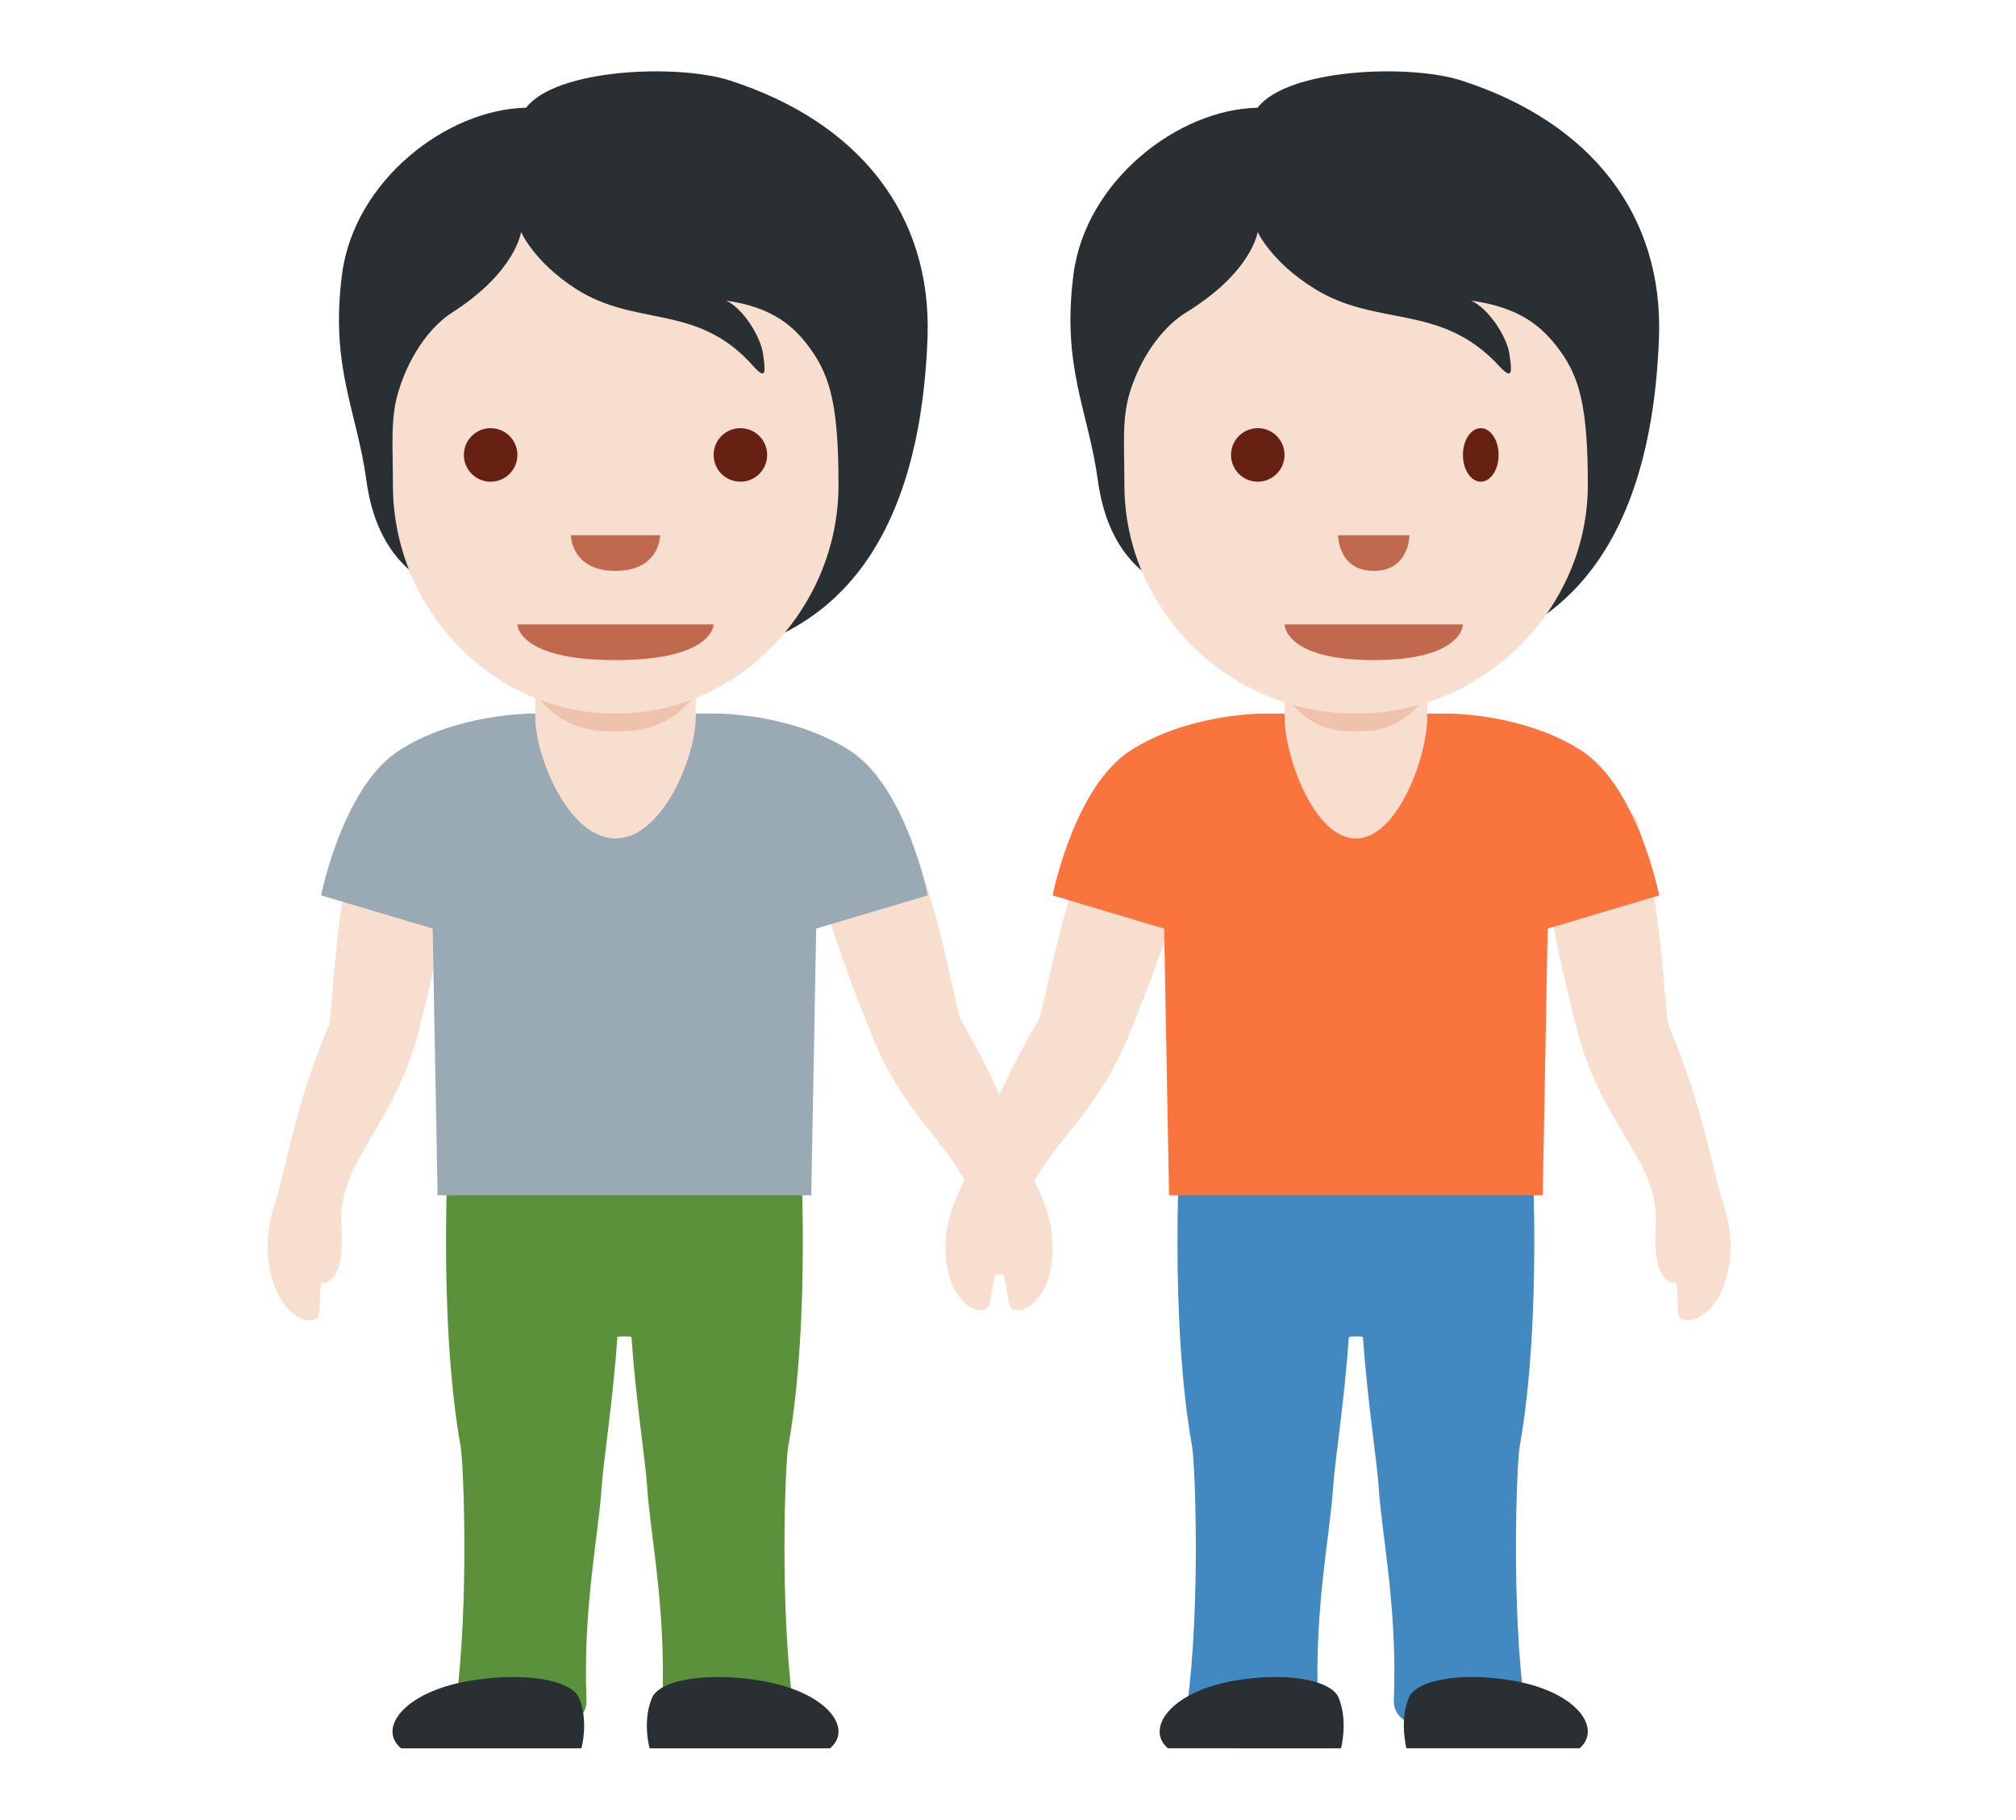 <svg width="113" height="102" viewBox="0 0 113 102" fill="none" xmlns="http://www.w3.org/2000/svg">
<path d="M56.757 73.383C57.471 73.616 58.039 72.978 58.299 72.613C59.034 71.579 59.41 69.273 58.31 66.93C57.197 64.565 56.462 61.643 53.862 57.18C53.56 56.66 52.562 50.173 50.594 46.07C50.062 44.96 46.66 44.325 45.307 44.72C43.957 45.113 45.32 47.221 45.404 47.614C46.31 51.827 48.839 58.017 49.22 58.852C51.326 63.46 54.392 64.948 54.67 68.308C54.815 70.069 55.21 71.59 56.249 71.442C56.492 72.34 56.494 73.299 56.757 73.383ZM17.749 73.904C17.073 74.225 16.423 73.664 16.117 73.337C15.249 72.406 14.562 70.168 15.338 67.703C16.12 65.215 16.454 62.227 18.428 57.471C18.657 56.917 18.767 50.36 20.165 46.042C20.541 44.876 23.828 43.809 25.223 44.029C26.615 44.248 25.549 46.509 25.517 46.91C25.191 51.202 23.523 57.66 23.257 58.535C21.794 63.371 18.957 65.238 19.136 68.604C19.23 70.37 19.046 71.926 17.996 71.911C17.87 72.837 17.996 73.787 17.749 73.904V73.904Z" fill="#F7DECE"/>
<path d="M25.823 81.105C24.534 73.888 25.145 64 25.145 64H44.854C44.854 64 45.468 73.888 44.178 81.105C44.016 82.013 43.694 89.931 44.459 95.622C44.63 96.887 37.018 98.096 37.127 95.292C37.328 90.095 36.446 86.019 36.281 83.414C36.191 81.97 35.636 78.465 35.394 74.946C35.365 74.899 34.633 74.899 34.605 74.946C34.362 78.465 33.811 81.97 33.718 83.414C33.553 86.019 32.671 90.095 32.872 95.292C32.98 98.096 25.369 96.887 25.539 95.622C26.305 89.931 25.983 82.013 25.823 81.105V81.105Z" fill="#5C913B"/>
<path d="M22.482 98C21.166 96.909 22.59 94.879 26.225 94.232C29.292 93.686 32.026 94.146 32.455 95.172C33.014 96.498 32.587 98 32.587 98H22.482ZM46.519 98C47.834 96.909 46.41 94.879 42.775 94.232C39.708 93.686 36.974 94.146 36.545 95.172C35.986 96.498 36.413 98 36.413 98H46.519Z" fill="#292F33"/>
<path d="M22.363 42.072C25.574 40 29.731 40 29.731 40H40.269C40.269 40 44.426 40 47.637 42.072C50.801 44.112 52 50.188 52 50.188L45.748 52.049L45.472 67H24.528L24.252 52.049L18 50.188C18 50.188 19.199 44.112 22.363 42.072V42.072Z" fill="#99AAB5"/>
<path d="M40.907 4.511C38.009 3.577 31.191 3.831 29.486 6.039C25.054 6.123 19.854 10.113 19.171 15.376C18.496 20.585 20.001 23.003 20.535 26.919C21.142 31.356 23.645 32.776 25.65 33.37C28.532 37.161 31.596 36.999 36.737 36.999C46.781 36.999 51.566 30.307 51.989 18.942C52.243 12.064 48.192 6.858 40.907 4.511V4.511Z" fill="#292F33"/>
<path d="M30 34V40.171C30 42.443 31.89 47 34.5 47C37.11 47 39 42.443 39 40.171V34H30Z" fill="#F7DECE"/>
<path d="M30 38.944C31.368 40.588 32.65 41 34.496 41C36.339 41 37.632 40.585 39 38.944V37H30V38.944Z" fill="#EEC2AD"/>
<path d="M45.486 19.64C44.545 18.306 43.344 17.229 40.704 16.848C41.692 17.312 42.64 18.921 42.764 19.807C42.889 20.696 43.011 21.413 42.228 20.527C39.09 16.968 35.675 18.371 32.288 16.196C29.925 14.679 29.206 13 29.206 13C29.206 13 28.916 15.242 25.331 17.526C24.292 18.188 23.052 19.661 22.363 21.841C21.868 23.405 22.023 24.803 22.023 27.186C22.023 34.147 27.616 40 34.511 40C41.407 40 47 34.095 47 27.186C47 22.855 46.558 21.163 45.486 19.64V19.64Z" fill="#F7DECE"/>
<path d="M40 35H29C29 35 29 37 34.5 37C40 37 40 35 40 35Z" fill="#C1694F"/>
<path d="M27.5 27C28.328 27 29 26.328 29 25.5C29 24.672 28.328 24 27.5 24C26.672 24 26 24.672 26 25.5C26 26.328 26.672 27 27.5 27Z" fill="#662113"/>
<path d="M41.5 27C42.328 27 43 26.328 43 25.5C43 24.672 42.328 24 41.5 24C40.672 24 40 24.672 40 25.5C40 26.328 40.672 27 41.5 27Z" fill="#662113"/>
<path d="M32 30H37C37 30 37 32 34.5 32C32 32 32 30 32 30Z" fill="#C1694F"/>
<path d="M55.274 73.383C54.551 73.616 53.974 72.978 53.71 72.613C52.966 71.579 52.584 69.273 53.7 66.93C54.828 64.565 55.572 61.643 58.209 57.18C58.515 56.66 59.526 50.173 61.522 46.07C62.061 44.96 65.511 44.325 66.882 44.72C68.251 45.113 66.869 47.221 66.783 47.614C65.866 51.827 63.302 58.017 62.915 58.852C60.781 63.46 57.672 64.948 57.389 68.308C57.243 70.069 56.843 71.59 55.789 71.442C55.541 72.34 55.538 73.299 55.274 73.383ZM94.213 73.904C94.899 74.225 95.558 73.664 95.867 73.337C96.748 72.406 97.444 70.168 96.657 67.703C95.865 65.215 95.526 62.227 93.525 57.471C93.293 56.917 93.181 50.36 91.764 46.042C91.382 44.876 88.05 43.809 86.636 44.029C85.225 44.248 86.305 46.509 86.337 46.91C86.668 51.202 88.359 57.66 88.629 58.535C90.112 63.371 92.989 65.238 92.807 68.604C92.711 70.37 92.898 71.926 93.962 71.911C94.09 72.837 93.962 73.787 94.213 73.904Z" fill="#F7DECE"/>
<path d="M85.177 81.105C86.466 73.888 85.855 64 85.855 64H66.146C66.146 64 65.532 73.888 66.822 81.105C66.984 82.013 67.306 89.931 66.54 95.622C66.37 96.887 73.982 98.096 73.873 95.292C73.672 90.095 74.554 86.019 74.719 83.414C74.809 81.97 75.364 78.465 75.606 74.946C75.635 74.899 76.367 74.899 76.395 74.946C76.638 78.465 77.189 81.97 77.282 83.414C77.447 86.019 78.329 90.095 78.128 95.292C78.019 98.096 85.631 96.887 85.461 95.622C84.695 89.931 85.017 82.013 85.177 81.105V81.105Z" fill="#4289C1"/>
<path d="M88.538 97.997C89.801 96.907 88.434 94.879 84.944 94.232C82 93.686 79.375 94.146 78.963 95.172C78.426 96.496 78.836 97.997 78.836 97.997H88.538ZM65.462 97.997C64.199 96.907 65.566 94.879 69.056 94.232C72 93.686 74.625 94.146 75.037 95.172C75.574 96.499 75.164 98 75.164 98L65.462 97.997Z" fill="#292F33"/>
<path d="M88.637 42.072C85.426 40 81.269 40 81.269 40H70.731C70.731 40 66.574 40 63.363 42.072C60.199 44.112 59 50.188 59 50.188L65.251 52.049L65.528 67H86.472L86.749 52.049L93 50.188C93 50.188 91.801 44.112 88.637 42.072V42.072Z" fill="#FA743E"/>
<path d="M81.907 4.511C79.009 3.577 72.188 3.831 70.486 6.039C66.054 6.123 60.854 10.113 60.171 15.376C59.496 20.585 61.001 23.003 61.535 26.919C62.142 31.356 64.645 32.776 66.65 33.37C69.532 37.161 72.596 36.999 77.737 36.999C87.781 36.999 92.566 30.307 92.989 18.942C93.243 12.064 89.192 6.858 81.907 4.511V4.511Z" fill="#292F33"/>
<path d="M72 34V40.171C72 42.443 73.68 47 76 47C78.32 47 80 42.443 80 40.171V34H72Z" fill="#F7DECE"/>
<path d="M72 38.944C73.216 40.588 74.356 41 75.996 41C77.634 41 78.784 40.585 80 38.944V37H72V38.944Z" fill="#EEC2AD"/>
<path d="M87.428 19.64C86.45 18.306 85.197 17.229 82.454 16.848C83.482 17.312 84.468 18.921 84.597 19.807C84.727 20.696 84.854 21.413 84.04 20.527C80.776 16.968 77.225 18.371 73.702 16.196C71.242 14.679 70.494 13 70.494 13C70.494 13 70.193 15.242 66.465 17.526C65.384 18.188 64.094 19.661 63.378 21.841C62.863 23.405 63.024 24.803 63.024 27.186C63.024 34.147 68.84 40 76.012 40C83.184 40 89 34.095 89 27.186C89.003 22.855 88.543 21.163 87.428 19.64V19.64Z" fill="#F7DECE"/>
<path d="M82 35H72C72 35 72 37 77 37C82 37 82 35 82 35Z" fill="#C1694F"/>
<path d="M70.5 27C71.328 27 72 26.328 72 25.5C72 24.672 71.328 24 70.5 24C69.672 24 69 24.672 69 25.5C69 26.328 69.672 27 70.5 27Z" fill="#662113"/>
<path d="M83 27C83.552 27 84 26.328 84 25.5C84 24.672 83.552 24 83 24C82.448 24 82 24.672 82 25.5C82 26.328 82.448 27 83 27Z" fill="#662113"/>
<path d="M75 30H79C79 30 79 32 77 32C75 32 75 30 75 30Z" fill="#C1694F"/>
</svg>
